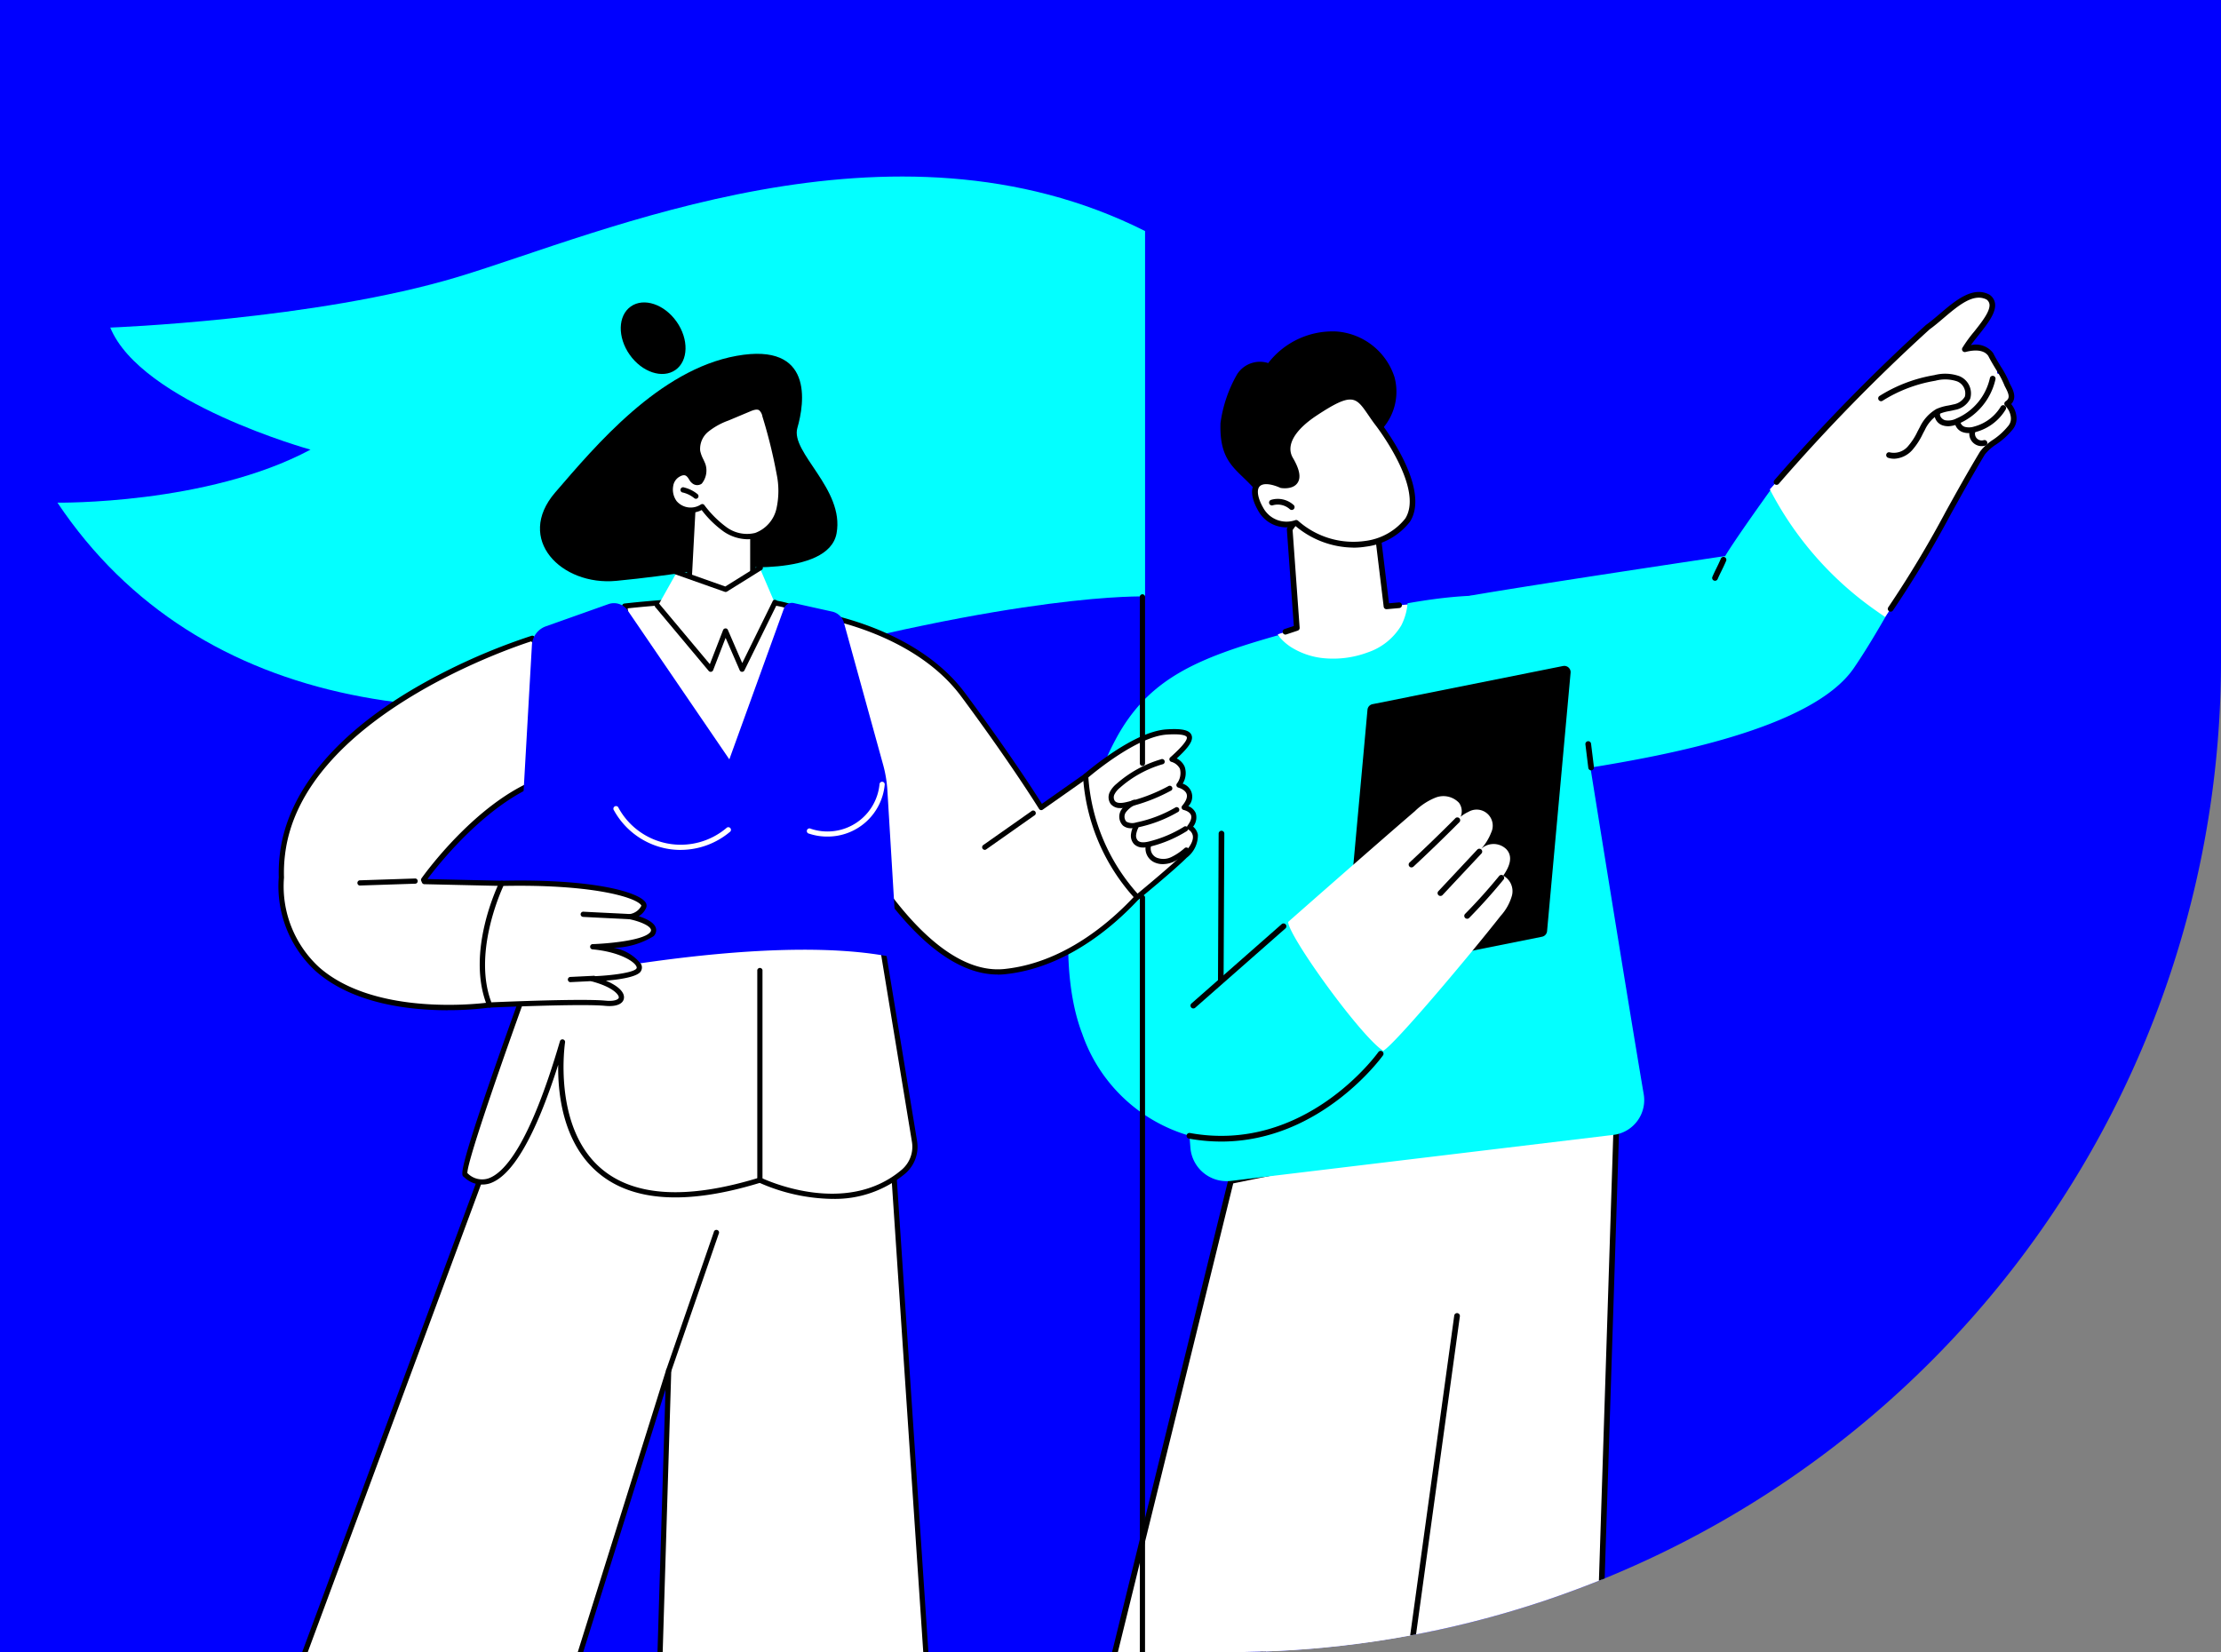 <svg xmlns="http://www.w3.org/2000/svg" xmlns:xlink="http://www.w3.org/1999/xlink" width="168" height="125" viewBox="0 0 168 125"><rect x="0" y="0" width="168" height="125" fill="#808080" stroke="none"/><defs><clipPath id="a"><rect width="170.256" height="185.981" fill="none"/></clipPath><clipPath id="b"><path d="M2.255,0V125h93a75,75,0,0,0,75-75V0Z" fill="none"/></clipPath><clipPath id="d"><rect width="168" height="125"/></clipPath></defs><g id="c" clip-path="url(#d)"><g transform="translate(-2.256)"><g clip-path="url(#a)"><path d="M95.256,125h-93V0h168V50a75,75,0,0,1-75,75" fill="blue"/></g><g clip-path="url(#b)"><path d="M125.365,181.108l-3.774-4.765,2.948-91.683-16.991,1.715-9.035,29.1-4.97,65.97a5.718,5.718,0,0,0,5.433,4.319h24.346a2.854,2.854,0,0,0,2.043-4.658" fill="#fff"/><path d="M123.321,185.981H98.975a5.964,5.964,0,0,1-5.64-4.477.205.205,0,0,1-.007-.074l4.97-65.97a.187.187,0,0,1,.009-.047l9.035-29.1a.214.214,0,0,1,.184-.15l16.991-1.715a.215.215,0,0,1,.237.221l-2.946,91.6,3.725,4.7a3.144,3.144,0,0,1,.356,3.348,2.822,2.822,0,0,1-2.568,1.659M93.76,181.425a5.529,5.529,0,0,0,5.215,4.125h24.346a2.4,2.4,0,0,0,2.18-1.415,2.718,2.718,0,0,0-.305-2.894l-3.774-4.765a.212.212,0,0,1-.046-.141l2.94-91.437-16.605,1.676-8.986,28.943Z"/><path d="M95.365,89.353,72.523,182.187a2.892,2.892,0,0,0,2.694,3.578h22.4a3.533,3.533,0,0,0,3.43-3.261l11.425-82.936L110,86.352Z" fill="#fff"/><path d="M97.622,185.981h-22.4a2.908,2.908,0,0,1-2.261-1.1,3.254,3.254,0,0,1-.643-2.739L95.157,89.3a.214.214,0,0,1,.165-.16l14.632-3a.215.215,0,0,1,.086.422l-14.5,2.974-22.809,92.7a2.818,2.818,0,0,0,.558,2.371,2.477,2.477,0,0,0,1.926.94h22.4a3.317,3.317,0,0,0,3.217-3.068l11.425-82.943a.215.215,0,0,1,.426.059l-11.424,82.936a3.742,3.742,0,0,1-3.644,3.447"/><path d="M108.737,45.736l-1.6.144-.66-5.446s-2.614-6.274-6.663-.387l.538,7.465-1.441.482s1.279,3.276,5.5,2.422c3.582-.726,4.888-2.245,4.335-4.68" fill="#fff"/><path d="M99.49,48.014a.215.215,0,0,1-.068-.419l.7-.234-.526-7.3a.218.218,0,0,1,.038-.138c1.277-1.857,2.563-2.731,3.825-2.6,2.018.21,3.166,2.912,3.214,3.026a.3.3,0,0,1,.015.057l.634,5.239.738-.066a.215.215,0,1,1,.039.428l-.946.085a.214.214,0,0,1-.233-.188l-.656-5.415c-.12-.271-1.183-2.565-2.85-2.738-1.083-.113-2.217.68-3.383,2.354l.532,7.39a.214.214,0,0,1-.146.219L99.558,48a.225.225,0,0,1-.068.011"/><path d="M94.57,32.054a10.178,10.178,0,0,1,1.264-3.738,2.049,2.049,0,0,1,2.352-.846,6.148,6.148,0,0,1,5.171-2.389,5,5,0,0,1,4.379,3.447,4.228,4.228,0,0,1-2.267,4.928,4.349,4.349,0,0,1-2.5,4.219c-1.415.693-4.45,1.1-5.544-.335-1.376-1.8-2.942-2.052-2.851-5.286"/><path d="M106.436,31.99s3.848,4.908,2.3,7.359c-.921,1.455-4.708,3.248-8.433.21a2.234,2.234,0,0,1-2.687-1.036c-.959-1.668-.275-2.623,1.568-1.814,0,0,2.032.346.68-1.96-.589-1.005.028-2.28,1.87-3.5,3.331-2.2,3.28-1.169,4.707.736" fill="#fff"/><path d="M104.6,41.432A6.9,6.9,0,0,1,100.25,39.8a2.432,2.432,0,0,1-2.826-1.166c-.524-.913-.605-1.682-.22-2.111.218-.243.772-.567,2.035-.019.189.026.636.033.8-.2s.038-.756-.364-1.441c-.673-1.148.033-2.527,1.937-3.784,2.908-1.919,3.425-1.48,4.492.074.147.214.314.457.5.711.181.231,3.918,5.062,2.307,7.606a4.985,4.985,0,0,1-3.321,1.888,6.182,6.182,0,0,1-.988.079M100.3,39.344a.213.213,0,0,1,.136.048,6.289,6.289,0,0,0,5.089,1.536,4.6,4.6,0,0,0,3.027-1.694c1.454-2.3-2.245-7.063-2.283-7.111l0,0c-.2-.262-.366-.509-.516-.728-.943-1.373-1.2-1.742-3.9.042-1.687,1.114-2.344,2.283-1.8,3.207.513.875.626,1.5.345,1.9-.36.522-1.211.384-1.247.378a.246.246,0,0,1-.051-.015c-.744-.327-1.33-.365-1.568-.1s-.14.889.274,1.608a2.005,2.005,0,0,0,2.426.941.2.2,0,0,1,.073-.013"/><path d="M99.965,38.584a.214.214,0,0,1-.147-.058,1.36,1.36,0,0,0-1.3-.291.216.216,0,0,1-.13-.411,1.781,1.781,0,0,1,1.722.387.215.215,0,0,1-.147.373"/><path d="M136.625,36.461c-3.42,4.755-3.87,5.608-3.87,5.608s-14.628,2.185-19.225,2.99c-4.221.739-4.146,14.151-4.146,14.151a67.669,67.669,0,0,0,13.228-1.14c5.392-.887,16.691-2.886,19.865-7.513,3.205-4.67,8.528-15.374,8.408-16-4.714-2.141-11.392,2.751-14.26,1.9" fill="#03ffff"/><path d="M131.982,43.941a.21.21,0,0,1-.084-.017.215.215,0,0,1-.114-.282c.086-.2.18-.4.28-.6.115-.233.233-.474.36-.773a.216.216,0,0,1,.4.168c-.132.31-.259.568-.37.795-.1.2-.189.384-.271.577a.213.213,0,0,1-.2.132"/><path d="M122.578,58.23s2.542-11.627-1.885-12.391c-3.692-.638-5.8-1.282-11.964-.195a4.577,4.577,0,0,1-.469,1.66,4.7,4.7,0,0,1-2.562,2.063,7.471,7.471,0,0,1-3.121.448,5.675,5.675,0,0,1-2.7-.876,4.008,4.008,0,0,1-.946-.875c-6.087,1.731-9.832,3.261-12.3,7.905-3.182,5.984-4.787,16.372-2.509,22.261a12.156,12.156,0,0,0,8.107,7.7l.071.906a2.748,2.748,0,0,0,3.067,2.512l28.923-3.48a2.652,2.652,0,0,0,2.3-3.077c-1.219-7.163-4.008-24.566-4.008-24.566" fill="#03ffff"/><path d="M122.611,58.285a.215.215,0,0,1-.213-.189l-.219-1.774a.215.215,0,0,1,.427-.053l.219,1.774a.214.214,0,0,1-.187.24.123.123,0,0,1-.027,0"/><path d="M94.636,86.371a13.737,13.737,0,0,1-2.448-.223.215.215,0,1,1,.077-.424c8.722,1.586,14.2-6.044,14.25-6.121a.215.215,0,0,1,.353.247c-.051.072-4.679,6.521-12.232,6.521"/><path d="M92.523,76.3a.215.215,0,0,1-.142-.377l6.821-6a.215.215,0,0,1,.285.323l-6.822,6a.214.214,0,0,1-.142.054"/><path d="M94.6,74.4h0a.213.213,0,0,1-.213-.216l.049-11.114a.215.215,0,0,1,.216-.214h0a.215.215,0,0,1,.214.216L94.81,74.183a.215.215,0,0,1-.215.214"/><path d="M120.492,50.39l-14.417,2.888a.475.475,0,0,0-.38.422l-1.781,19.552a.475.475,0,0,0,.566.508L118.9,70.873a.475.475,0,0,0,.379-.423L121.058,50.9a.475.475,0,0,0-.566-.508"/><path d="M115.967,66.246c.5-.721.748-1.446.225-2a1.38,1.38,0,0,0-2.012.1,4.011,4.011,0,0,0,.873-1.358,1.216,1.216,0,0,0-1.721-1.563,2.652,2.652,0,0,0-.592.374,1.081,1.081,0,0,0-.124-1.059,1.626,1.626,0,0,0-1.751-.4,4.774,4.774,0,0,0-1.588,1.037c-3.227,2.776-9.583,8.376-9.583,8.376.018,1.073,5.475,8.647,7.187,9.752.872-.465,6.706-7.424,8.887-10.21a3.839,3.839,0,0,0,.856-1.541,1.336,1.336,0,0,0-.657-1.5" fill="#fff"/><path d="M109.026,65.63a.215.215,0,0,1-.147-.373c1.161-1.08,2.32-2.2,3.445-3.332a.215.215,0,1,1,.305.3c-1.129,1.136-2.291,2.261-3.456,3.344a.214.214,0,0,1-.147.058"/><path d="M111.211,67.788a.212.212,0,0,1-.147-.058.215.215,0,0,1-.01-.3L114,64.283a.215.215,0,0,1,.315.294l-2.942,3.143a.215.215,0,0,1-.157.068"/><path d="M113.231,69.512a.215.215,0,0,1-.153-.366c.9-.911,1.764-1.876,2.575-2.867a.215.215,0,1,1,.333.272c-.819,1-1.695,1.977-2.6,2.9a.213.213,0,0,1-.153.064"/><path d="M144.281,46.29c.187.132.376.261.566.389a97.891,97.891,0,0,0,7.384-12.7c3.589-1.86,1.893-3.363,1.893-3.363.807-1.947-.807-2.37-.807-2.37a1.815,1.815,0,0,0-2.441-1.825c2.906-2.816,3.195-6.706-2.289-1.91-3.3,2.889-8.2,7.858-12.458,12.514a25.44,25.44,0,0,0,8.152,9.262" fill="#fff"/><path d="M145.267,46.281a.215.215,0,0,1-.176-.338,81.137,81.137,0,0,0,4.343-7.23c.819-1.478,1.666-3.005,2.6-4.552a3.867,3.867,0,0,1,.968-.882,5.091,5.091,0,0,0,1.115-1,.143.143,0,0,1,.02-.023.865.865,0,0,0,.222-.684,1.408,1.408,0,0,0-.43-.873.216.216,0,0,1,.033-.332c.343-.228.275-.506-.007-1.044l-.066-.129a.234.234,0,0,1-.011-.028,7.122,7.122,0,0,0-.641-1.211c-.2-.332-.408-.675-.584-1.024-.381-.555-1.239-.426-1.718-.3a.214.214,0,0,1-.241-.314,10.181,10.181,0,0,1,.869-1.2c.587-.737,1.251-1.573,1.179-2.1a.516.516,0,0,0-.224-.355c-.995-.507-2.136.464-3.241,1.4-.351.3-.714.608-1.063.858A137.426,137.426,0,0,0,136.8,36.612a.215.215,0,1,1-.323-.285A137.692,137.692,0,0,1,147.93,24.594l.019-.015c.337-.241.68-.533,1.045-.843,1.161-.988,2.478-2.107,3.734-1.449l.026.017a.949.949,0,0,1,.409.654c.1.713-.6,1.586-1.268,2.43-.2.253-.4.5-.56.727a1.636,1.636,0,0,1,1.679.589.172.172,0,0,1,.013.023c.169.338.375.678.574,1.007a7.381,7.381,0,0,1,.675,1.282c.017.034.036.071.056.108.184.351.51.974.054,1.447a1.784,1.784,0,0,1,.4.969,1.3,1.3,0,0,1-.336,1.011,5.539,5.539,0,0,1-1.2,1.075,3.6,3.6,0,0,0-.859.765c-.92,1.532-1.765,3.056-2.583,4.53a81.091,81.091,0,0,1-4.366,7.268.216.216,0,0,1-.177.092"/><path d="M145.513,34.707a1.359,1.359,0,0,1-.436-.07.215.215,0,0,1,.138-.408,1.4,1.4,0,0,0,1.362-.463,4.865,4.865,0,0,0,.729-1.129c.055-.1.111-.211.168-.315a3.129,3.129,0,0,1,1.255-1.378,3.539,3.539,0,0,1,.895-.261c.13-.026.259-.051.387-.084a1.248,1.248,0,0,0,.871-.59.98.98,0,0,0-.6-1.159,2.84,2.84,0,0,0-1.633-.043,10.806,10.806,0,0,0-3.989,1.513.215.215,0,1,1-.238-.359,11.25,11.25,0,0,1,4.148-1.578,3.21,3.21,0,0,1,1.885.073,1.406,1.406,0,0,1,.826,1.724,1.6,1.6,0,0,1-1.16.836c-.135.035-.272.062-.41.089a3.164,3.164,0,0,0-.788.226,2.743,2.743,0,0,0-1.068,1.2c-.055.1-.11.206-.164.31a5.245,5.245,0,0,1-.8,1.225,1.948,1.948,0,0,1-1.375.644"/><path d="M149.6,32.247a1.178,1.178,0,0,1-.324-.042.9.9,0,0,1-.686-1.01.216.216,0,1,1,.42.1c-.051.213.158.438.378.5a1.328,1.328,0,0,0,.853-.132,4.358,4.358,0,0,0,2.537-3.069.216.216,0,0,1,.422.089,4.8,4.8,0,0,1-2.792,3.377,2.093,2.093,0,0,1-.808.192"/><path d="M151.152,32.768a1.253,1.253,0,0,1-.389-.058.9.9,0,0,1-.652-.786.215.215,0,1,1,.43-.015.481.481,0,0,0,.353.391,1.248,1.248,0,0,0,.694-.028A3.352,3.352,0,0,0,153.6,30.76a.215.215,0,0,1,.37.221,3.782,3.782,0,0,1-2.269,1.707,2.112,2.112,0,0,1-.545.08"/><path d="M152.169,33.754a.935.935,0,0,1-.9-1.246.215.215,0,1,1,.406.142.508.508,0,0,0,.627.654.215.215,0,0,1,.125.412.9.9,0,0,1-.263.038"/><path d="M88.871,17.481V45.129s-9.333-.341-30.283,5.506S17.345,54.092,6.6,38.031c0,0,11.335.168,19.142-4.011,0,0-12.816-3.544-15.145-9.235,0,0,15.53-.579,26.331-3.845S69.715,7.846,88.871,17.481" fill="#03ffff"/><path d="M68.883,74.062,75.115,167.4a4.721,4.721,0,0,0,1.156,2.793l3.8,4.352a1.164,1.164,0,0,1-.877,1.93H54.152a3.426,3.426,0,0,1-3.425-3.53L52.835,103.7,30.8,174.07a3.427,3.427,0,0,1-3.27,2.4H1.364a1.165,1.165,0,0,1-.642-2.136l7.091-4.686a4.722,4.722,0,0,0,1.826-2.3L42.932,77.468Z" fill="#fff"/><path d="M79.2,176.669H54.152a3.623,3.623,0,0,1-3.622-3.733l2.065-67.81-21.607,69a3.607,3.607,0,0,1-3.457,2.54H1.364a1.361,1.361,0,0,1-.75-2.5L7.7,169.486a4.5,4.5,0,0,0,1.749-2.2L42.748,77.4a.2.2,0,0,1,.159-.127l25.95-3.406a.2.2,0,0,1,.151.043.2.2,0,0,1,.071.139l6.233,93.336a4.55,4.55,0,0,0,1.107,2.676l3.8,4.351a1.361,1.361,0,0,1-1.025,2.257M52.835,103.5a.184.184,0,0,1,.033,0,.2.2,0,0,1,.164.2l-2.109,69.241a3.23,3.23,0,0,0,3.229,3.328H79.2a.968.968,0,0,0,.729-1.6l-3.8-4.351a4.945,4.945,0,0,1-1.2-2.909L68.7,74.284,43.075,77.648,9.823,167.419a4.888,4.888,0,0,1-1.9,2.395L.831,174.5a.967.967,0,0,0,.533,1.775H27.531a3.216,3.216,0,0,0,3.082-2.265l22.034-70.369a.2.2,0,0,1,.188-.138"/><path d="M52.835,103.9a.18.18,0,0,1-.064-.011.2.2,0,0,1-.122-.25l3.6-10.416a.2.2,0,1,1,.372.128l-3.6,10.417a.2.2,0,0,1-.186.132"/><path d="M42.52,48.293s-17.57,5.316-18.9,16.331a11.271,11.271,0,0,0-.081,1.764h0c-.276,12.033,15.752,9.651,15.752,9.651l.918-9.2L34.357,66.7l-.058-.134s4.713-6.651,9.932-7.833S42.52,48.293,42.52,48.293" fill="#fff"/><path d="M36.114,76.436c-2.917,0-7.177-.486-9.983-2.962a8.715,8.715,0,0,1-2.788-7.09v-.013a11.651,11.651,0,0,1,.083-1.771c.551-4.567,4.023-8.869,10.041-12.442a46.221,46.221,0,0,1,9-4.054.2.2,0,0,1,.214.071c.19.253,4.622,6.227,3.52,9.221a2.456,2.456,0,0,1-1.924,1.531c-4.62,1.046-8.907,6.539-9.687,7.583l5.628.129a.193.193,0,0,1,.142.066.2.2,0,0,1,.05.15l-.919,9.2a.194.194,0,0,1-.167.175,23.535,23.535,0,0,1-3.206.2M23.736,66.416a8.326,8.326,0,0,0,2.655,6.762c4.06,3.585,11.561,2.828,12.72,2.686l.882-8.837-5.64-.128a.2.2,0,0,1-.177-.119l-.058-.134a.2.2,0,0,1,.021-.192c.194-.274,4.817-6.726,10.049-7.911a2.055,2.055,0,0,0,1.639-1.283c.951-2.583-2.777-7.9-3.383-8.737-1.618.521-17.39,5.865-18.626,16.124a11.173,11.173,0,0,0-.08,1.734.206.206,0,0,1,0,.035"/><path d="M33.689,66.666l-4.233.139Z" fill="#fff"/><path d="M29.456,67a.2.2,0,0,1-.006-.393l4.233-.14a.2.2,0,0,1,.012.393L29.463,67h-.007"/><path d="M51.661,60.257l-2.153-14.4s9.1-1.056,12.389,0L61.75,60.693Z" fill="#fff"/><path d="M61.75,60.89h-.008l-10.089-.436a.2.2,0,0,1-.186-.167l-2.153-14.4a.2.2,0,0,1,.038-.149.2.2,0,0,1,.133-.075c.374-.044,9.181-1.049,12.473.008a.2.2,0,0,1,.136.189l-.147,14.838a.2.2,0,0,1-.2.195m-9.918-.822,9.724.42L61.7,46c-3.042-.879-10.631-.116-11.967.028Z"/><path d="M63.648,46.42s7.616.958,11.472,6.157,5.9,8.521,5.9,8.521l4.751-3.344L89.825,66s-4.613,6.784-11.553,7.512S65.21,60.68,65.21,60.68Z" fill="#fff"/><path d="M77.723,73.734c-6.754,0-12.447-12.428-12.692-12.972a.2.2,0,0,1-.017-.061l-1.561-14.26a.2.2,0,0,1,.057-.162.2.2,0,0,1,.163-.053c.077.008,7.744,1.028,11.6,6.234,3.321,4.479,5.319,7.6,5.795,8.358l4.581-3.224a.2.2,0,0,1,.29.073L90,65.91a.2.2,0,0,1-.014.2c-.047.067-4.745,6.867-11.695,7.6a5.456,5.456,0,0,1-.57.03M65.4,60.628c.317.686,6.281,13.378,12.85,12.685,6.328-.665,10.76-6.523,11.345-7.334l-3.9-7.931-4.564,3.21a.188.188,0,0,1-.152.033.192.192,0,0,1-.128-.09c-.021-.033-2.082-3.374-5.887-8.506-3.374-4.55-9.756-5.821-11.091-6.041Z"/><path d="M76.737,64.3a.2.2,0,0,1-.113-.358l3.638-2.558a.2.2,0,1,1,.226.322L76.85,64.268a.2.2,0,0,1-.113.036"/><path d="M88.279,67.883a14.791,14.791,0,0,1-3.9-9.149s3.64-3.181,6.115-3.348,2.013.639.413,2.067c0,0,1.485.371.529,1.948,0,0,1.5.382.394,1.691,0,0,1.337.27.405,1.5,0,0,1.219.592-.345,2.158-.946.949-3.606,3.129-3.606,3.129" fill="#fff"/><path d="M88.28,68.08a.193.193,0,0,1-.138-.057,15.119,15.119,0,0,1-3.965-9.279.205.205,0,0,1,.067-.158c.152-.131,3.721-3.227,6.233-3.4,1.177-.079,1.746.048,1.905.426s-.143.876-1.116,1.773a1.281,1.281,0,0,1,.6.625,1.509,1.509,0,0,1-.15,1.282,1.03,1.03,0,0,1,.431,1.7,1.009,1.009,0,0,1,.559.539,1.124,1.124,0,0,1-.2,1.014,1.039,1.039,0,0,1,.36.618,2.126,2.126,0,0,1-.841,1.728c-.941.945-3.512,3.053-3.62,3.142a.193.193,0,0,1-.124.045m-3.7-9.259a14.75,14.75,0,0,0,3.72,8.794c.56-.463,2.645-2.194,3.45-3,.538-.537.79-1.015.732-1.379a.671.671,0,0,0-.335-.464.2.2,0,0,1-.07-.295c.173-.229.36-.554.265-.805-.11-.291-.548-.386-.552-.387a.2.2,0,0,1-.146-.128.2.2,0,0,1,.034-.192c.206-.243.43-.594.337-.884-.112-.348-.624-.488-.629-.489a.2.2,0,0,1-.133-.117.193.193,0,0,1,.015-.176,1.3,1.3,0,0,0,.237-1.135,1.048,1.048,0,0,0-.647-.52.2.2,0,0,1-.142-.144.192.192,0,0,1,.059-.194c1.139-1.016,1.307-1.4,1.248-1.537-.027-.066-.219-.274-1.516-.187-2.192.148-5.408,2.8-5.927,3.239"/><path d="M87.009,61.139a.9.9,0,0,1-.74-.311.885.885,0,0,1-.067-.9,1.949,1.949,0,0,1,.516-.629,8.844,8.844,0,0,1,3.351-1.848.2.2,0,1,1,.11.378,8.435,8.435,0,0,0-3.2,1.765,1.605,1.605,0,0,0-.418.5.5.5,0,0,0,.019.5c.131.168.418.2.854.1a12.709,12.709,0,0,0,3.238-1.235.2.2,0,0,1,.189.345,13.105,13.105,0,0,1-3.339,1.273,2.222,2.222,0,0,1-.512.069"/><path d="M87.82,62.665a.933.933,0,0,1-.621-.2.958.958,0,0,1-.106-1.225,2.27,2.27,0,0,1,.893-.719.2.2,0,0,1,.187.346,1.933,1.933,0,0,0-.749.585.577.577,0,0,0,.029.712.932.932,0,0,0,.747.062,9.8,9.8,0,0,0,2.991-1.146.2.2,0,0,1,.2.339,10.2,10.2,0,0,1-3.111,1.192,2.335,2.335,0,0,1-.459.054"/><path d="M88.736,64.124a.947.947,0,0,1-.689-.249.931.931,0,0,1-.244-.738,2,2,0,0,1,.2-.668.2.2,0,0,1,.358.164,1.648,1.648,0,0,0-.168.535.548.548,0,0,0,.13.429c.151.151.429.173.85.069a9.137,9.137,0,0,0,2.616-1.1A.2.2,0,1,1,92,62.9a9.536,9.536,0,0,1-2.728,1.151,2.242,2.242,0,0,1-.534.076"/><path d="M90.215,65.381a1.488,1.488,0,0,1-.6-.118,1.154,1.154,0,0,1-.7-1.241.2.2,0,1,1,.385.08.767.767,0,0,0,.476.8,1.379,1.379,0,0,0,1.082-.056,4.5,4.5,0,0,0,1.01-.682.2.2,0,0,1,.278.029.2.2,0,0,1-.029.277,4.816,4.816,0,0,1-1.1.737,2.025,2.025,0,0,1-.8.174"/><path d="M42.52,73.4s-5.545,15.123-5.075,15.475,3.4,3.486,7.363-10.066c0,0-2.513,15.843,14.93,10.476,0,0,6.4,3.179,10.873-.649a2.467,2.467,0,0,0,.82-2.276L68.688,69.7s-21.25.052-26.168,3.7" fill="#fff"/><path d="M65.205,90.71A14.1,14.1,0,0,1,59.722,89.5c-5.566,1.7-9.7,1.423-12.288-.823-2.61-2.265-2.989-5.936-2.955-8.115-1.731,5.431-3.483,8.452-5.215,8.988a1.945,1.945,0,0,1-1.873-.46l-.065-.053c-.182-.136-.408-.306,2.294-8.091,1.313-3.783,2.7-7.571,2.715-7.609a.193.193,0,0,1,.067-.09C47.316,69.6,67.817,69.5,68.687,69.5a.2.2,0,0,1,.194.165l2.743,16.663a2.675,2.675,0,0,1-.885,2.457,8.3,8.3,0,0,1-5.534,1.922m-5.468-1.62a.2.2,0,0,1,.088.022c.062.031,6.339,3.075,10.658-.623a2.278,2.278,0,0,0,.753-2.094L68.521,69.9c-2,.016-21.172.26-25.837,3.628-2.01,5.485-5.113,14.327-5.074,15.233l.03.024a1.542,1.542,0,0,0,1.508.39c1.217-.377,3.154-2.49,5.47-10.417a.2.2,0,0,1,.383.086c-.01.064-.958,6.371,2.693,9.537,2.489,2.16,6.522,2.4,11.985.721a.2.2,0,0,1,.058-.01m-22.123-.3h0Z"/><path d="M59.738,89.484a.2.2,0,0,1-.2-.2V73.4a.2.2,0,0,1,.394,0V89.287a.2.2,0,0,1-.2.2"/><path d="M41.019,74.66S59.967,70.242,70.146,72.5l-.768-12.716a9.333,9.333,0,0,0-.319-1.915L66.094,47.12a1.193,1.193,0,0,0-.889-.845l-2.9-.644a.652.652,0,0,0-.754.414L57.424,57.453,49.731,46.182a1.253,1.253,0,0,0-1.453-.474l-4.73,1.68a1.591,1.591,0,0,0-1.057,1.41Z" fill="blue"/><path d="M53.726,64.306a5.617,5.617,0,0,1-1.009-.091,5.8,5.8,0,0,1-4.018-2.9.2.2,0,1,1,.345-.189,5.361,5.361,0,0,0,8.2,1.489.2.2,0,0,1,.256.3,5.814,5.814,0,0,1-3.771,1.39" fill="#fff"/><path d="M64.822,63.295a4.269,4.269,0,0,1-1.362-.219.2.2,0,1,1,.125-.372,3.955,3.955,0,0,0,5.2-3.379A.2.2,0,0,1,69,59.148a.2.2,0,0,1,.178.214,4.33,4.33,0,0,1-4.353,3.933" fill="#fff"/><path d="M40.209,66.836s-2.551,5.171-.918,9.2c0,0,6.938-.312,8.747-.133s1.708-1.124-.97-1.844c0,0,3.082-.1,3.483-.659s-1.13-1.566-3.483-1.772c0,0,4.662-.143,4.626-1.263-.021-.666-1.788-1.012-1.788-1.012a1.38,1.38,0,0,0,1.047-.75c.28-.661-3.112-1.939-10.744-1.77" fill="#fff"/><path d="M39.292,76.236a.2.2,0,0,1-.183-.123c-1.648-4.068.818-9.15.923-9.364a.2.2,0,0,1,.173-.11c7.061-.158,10.371.885,10.871,1.623a.431.431,0,0,1,.057.421,1.349,1.349,0,0,1-.565.639c.574.18,1.306.513,1.323,1.04a.649.649,0,0,1-.191.468,6,6,0,0,1-3.037.885,3.313,3.313,0,0,1,2.088,1.236.547.547,0,0,1-.041.567c-.3.411-1.634.6-2.623.68.931.392,1.447.888,1.36,1.357-.077.424-.612.628-1.429.547-1.774-.176-8.649.131-8.718.134h-.008m1.043-9.206c-.342.747-2.268,5.238-.911,8.807,1.02-.045,6.952-.292,8.633-.126.693.069.98-.1,1.005-.227.036-.2-.427-.8-2.045-1.232a.2.2,0,0,1,.045-.386c1.467-.05,3.114-.28,3.329-.579.026-.034.045-.081,0-.172C50.2,72.7,49.007,72,47.051,71.827a.2.2,0,0,1,.012-.393c1.01-.031,3.763-.248,4.349-.873a.259.259,0,0,0,.086-.186c-.012-.347-.98-.7-1.63-.826a.2.2,0,0,1,.015-.389,1.185,1.185,0,0,0,.888-.631c0-.007-.007-.038-.056-.091-.576-.617-3.9-1.539-10.38-1.408"/><path d="M49.906,69.552H49.9c-.49-.028-1.136-.059-1.78-.09s-1.276-.062-1.76-.089a.2.2,0,0,1-.185-.207.2.2,0,0,1,.207-.186c.484.027,1.12.058,1.757.089s1.293.062,1.783.09a.2.2,0,0,1-.011.393"/><path d="M45.378,74.311a.2.2,0,0,1-.01-.393l1.755-.086a.2.2,0,1,1,.02.393l-1.755.086h-.01"/><path d="M53.437,24.34c.932,1.326.893,2.961-.087,3.65s-2.532.173-3.465-1.153-.893-2.961.088-3.65,2.532-.173,3.464,1.153"/><path d="M57.13,42.823s-4.109.731-8.259,1.125S41.2,40.8,44.254,37.258s7.858-9.279,13.717-10.334,5.142,3.589,4.6,5.453,3.577,4.618,2.965,7.973-8.406,2.473-8.406,2.473"/><path d="M54.763,36.7l-.413,7.89,2.595,2.293,2.248-2.036V39.118Z" fill="#fff"/><path d="M56.945,47.082a.2.2,0,0,1-.131-.049L54.219,44.74a.2.2,0,0,1-.066-.158l.414-7.89a.2.2,0,0,1,.1-.161.2.2,0,0,1,.19,0l4.431,2.415a.2.2,0,0,1,.1.172V44.85a.193.193,0,0,1-.065.145l-2.248,2.036a.2.2,0,0,1-.132.051m-2.394-2.574,2.392,2.113L59,44.762V39.234l-4.054-2.209Z"/><path d="M55.429,35.175a5.467,5.467,0,0,1-.4-1.041,1.855,1.855,0,0,1,.67-1.615,5.461,5.461,0,0,1,1.585-.884l1.654-.7a.951.951,0,0,1,.848-.069.939.939,0,0,1,.33.573,38.4,38.4,0,0,1,1.079,4.387,6.386,6.386,0,0,1-.014,2.718,2.77,2.77,0,0,1-1.741,1.964,2.843,2.843,0,0,1-2.328-.458,8.07,8.07,0,0,1-1.73-1.722,1.582,1.582,0,0,1-2.092-.3,1.5,1.5,0,0,1,.217-2.1c.847-.521,1.005.315,1.205.455.746.524.883-.79.721-1.207" fill="#fff"/><path d="M58.795,40.8a3.294,3.294,0,0,1-1.8-.582,7.833,7.833,0,0,1-1.664-1.627,1.794,1.794,0,0,1-2.2-.44,1.868,1.868,0,0,1-.337-1.443,1.365,1.365,0,0,1,.606-.948.846.846,0,0,1,1.331.329,1.023,1.023,0,0,0,.092.133c.184.129.252.076.274.058a1.254,1.254,0,0,0,.149-1.034c-.043-.112-.095-.222-.146-.331a2.877,2.877,0,0,1-.268-.749,2.045,2.045,0,0,1,.732-1.793,5.689,5.689,0,0,1,1.64-.92l1.654-.695a1.147,1.147,0,0,1,1.029-.055,1.122,1.122,0,0,1,.415.686A38.6,38.6,0,0,1,61.385,35.8a6.576,6.576,0,0,1-.019,2.8,2.953,2.953,0,0,1-1.873,2.1,2.419,2.419,0,0,1-.7.1m-3.417-2.665a.2.2,0,0,1,.153.073,8.016,8.016,0,0,0,1.685,1.682,2.621,2.621,0,0,0,2.163.433,2.557,2.557,0,0,0,1.608-1.828A6.2,6.2,0,0,0,61,35.862,38.226,38.226,0,0,0,59.923,31.5a.79.79,0,0,0-.246-.461c-.165-.1-.418-.021-.667.084l-1.654.695a5.277,5.277,0,0,0-1.53.85,1.674,1.674,0,0,0-.607,1.436,2.543,2.543,0,0,0,.236.646c.054.115.11.233.157.356a1.573,1.573,0,0,1-.273,1.486.583.583,0,0,1-.745-.048.815.815,0,0,1-.2-.245c-.174-.278-.311-.5-.791-.2a.98.98,0,0,0-.426.683,1.485,1.485,0,0,0,.26,1.131,1.4,1.4,0,0,0,1.823.263.2.2,0,0,1,.115-.037"/><path d="M54.9,37.74a.2.2,0,0,1-.125-.045,2.188,2.188,0,0,0-.859-.429.2.2,0,1,1,.094-.382,2.583,2.583,0,0,1,1.015.507.2.2,0,0,1-.125.349"/><path d="M53.452,43.287l-1.44,2.567,4,4.781,1.117-2.894,1.26,2.894,2.469-5.02L59.732,42.98l-2.587,1.612Z" fill="#fff"/><path d="M56.014,50.832a.2.2,0,0,1-.151-.07l-4-4.781a.2.2,0,1,1,.3-.252l3.788,4.524,1-2.582a.2.2,0,0,1,.18-.126.186.186,0,0,1,.184.118L58.4,50.168l2.282-4.639a.2.2,0,1,1,.353.174l-2.469,5.019a.2.2,0,0,1-.181.11.2.2,0,0,1-.176-.118L57.142,48.26,56.2,50.706a.2.2,0,0,1-.152.123.173.173,0,0,1-.032,0"/><path d="M57.145,44.789a.206.206,0,0,1-.065-.011l-3.693-1.305a.2.2,0,1,1,.131-.371l3.6,1.273,2.507-1.561a.2.2,0,1,1,.208.333l-2.587,1.612a.2.2,0,0,1-.1.03"/><path d="M88.675,176.767a.2.2,0,0,1-.2-.2V67.883a.2.2,0,0,1,.394,0V176.57a.2.2,0,0,1-.2.2"/><path d="M88.675,57.951a.2.2,0,0,1-.2-.2V45.129a.2.2,0,0,1,.394,0V57.754a.2.2,0,0,1-.2.2"/></g></g></g></svg>